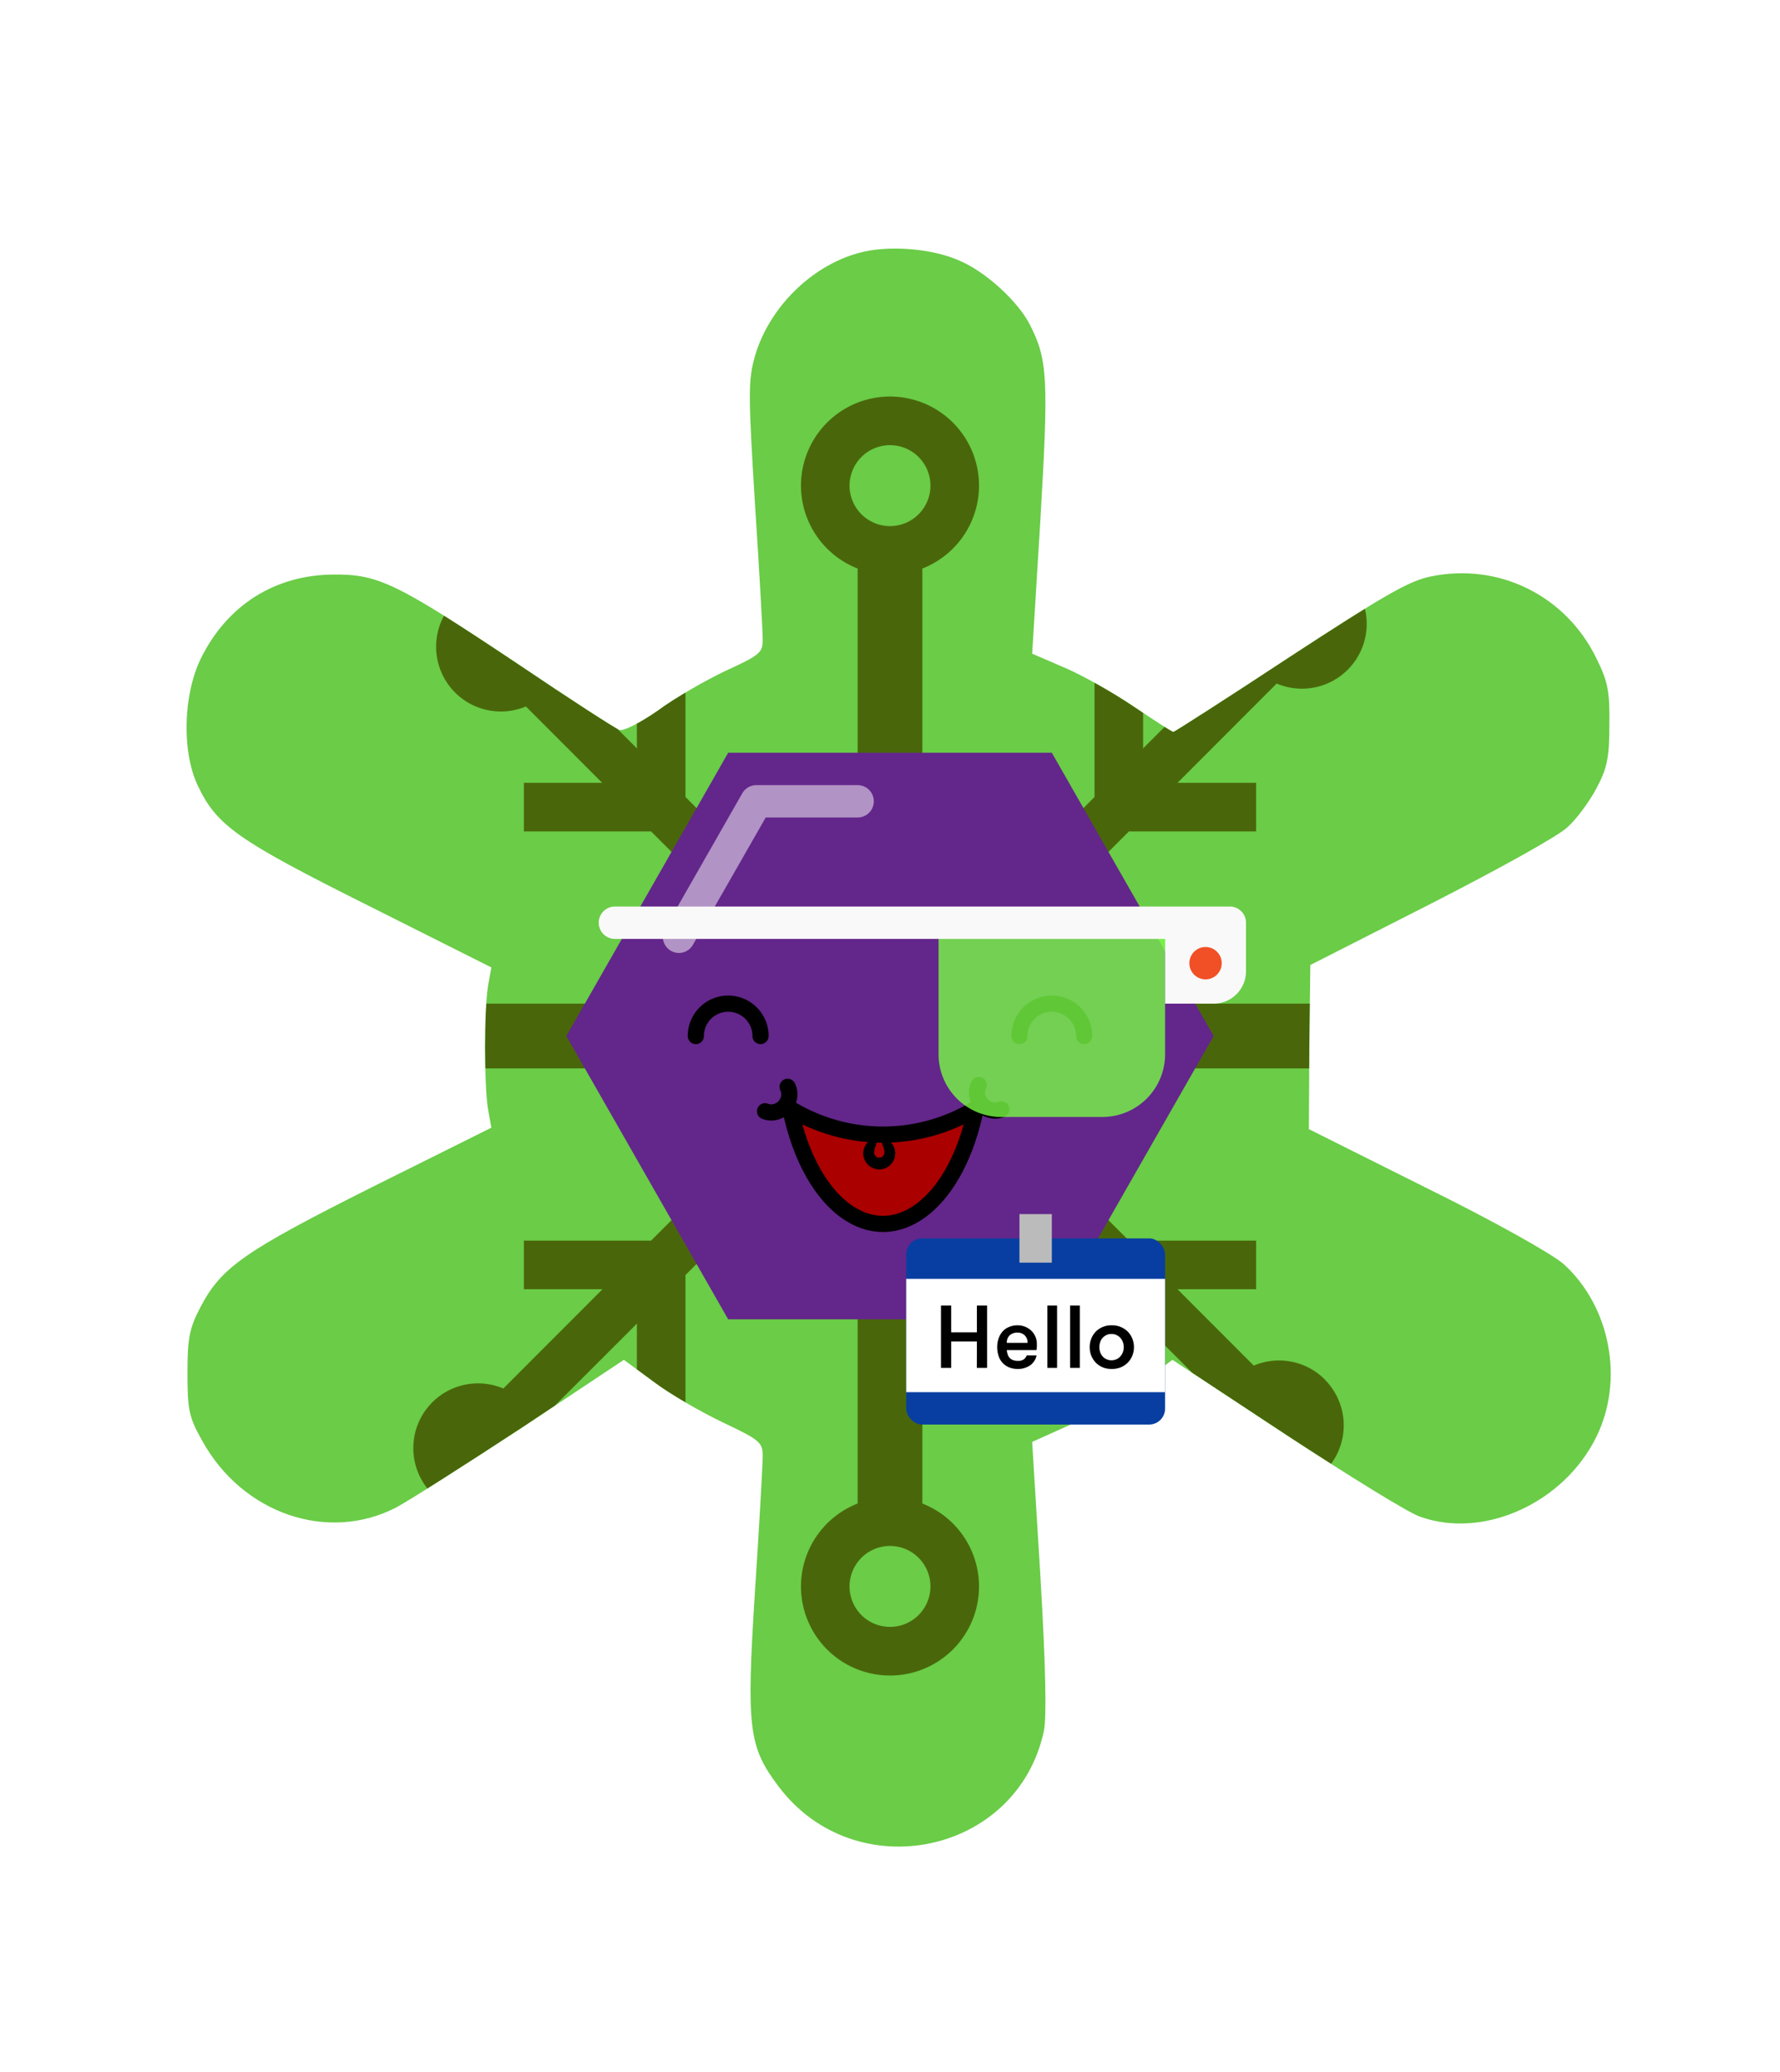 <svg xmlns="http://www.w3.org/2000/svg" id="generated" viewBox="0 0 220 220" style="height: 256px;"> <defs><filter id="innerglow"><feFlood flood-color="black"/><feComposite in2="SourceAlpha" operator="out"/><feGaussianBlur stdDeviation="2" result="blur"/><feComposite operator="atop" in2="SourceGraphic"/></filter> <filter id="innershadow2" x0="-50%" y0="-50%" width="200%" height="200%"><feGaussianBlur in="SourceAlpha" stdDeviation="10" result="blur"></feGaussianBlur><feOffset dy="10" dx="10"></feOffset><feComposite in2="SourceAlpha" operator="arithmetic" k2="-1" k3="1" result="shadowDiff"></feComposite><feFlood flood-color="#444444" flood-opacity="0.75"></feFlood><feComposite in2="shadowDiff" operator="in"></feComposite><feComposite in2="SourceGraphic" operator="over" result="firstfilter"></feComposite><feGaussianBlur in="firstfilter" stdDeviation="10" result="blur2"></feGaussianBlur><feOffset dy="-10" dx="-10"></feOffset><feComposite in2="firstfilter" operator="arithmetic" k2="-1" k3="1" result="shadowDiff"></feComposite><feFlood flood-color="#444444" flood-opacity="0.75"></feFlood><feComposite in2="shadowDiff" operator="in"></feComposite><feComposite in2="firstfilter" operator="over"></feComposite></filter><filter id="innershadow" x0="-50%" y0="-50%" width="200%" height="200%"><feGaussianBlur in="SourceAlpha" stdDeviation="3" result="blur"></feGaussianBlur><feOffset dy="3" dx="3"></feOffset><feComposite in2="SourceAlpha" operator="arithmetic" k2="-1" k3="1" result="shadowDiff"></feComposite><feFlood flood-color="#444444" flood-opacity="0.75"></feFlood><feComposite in2="shadowDiff" operator="in"></feComposite><feComposite in2="SourceGraphic" operator="over" result="firstfilter"></feComposite><feGaussianBlur in="firstfilter" stdDeviation="3" result="blur2"></feGaussianBlur><feOffset dy="-3" dx="-3"></feOffset><feComposite in2="firstfilter" operator="arithmetic" k2="-1" k3="1" result="shadowDiff"></feComposite><feFlood flood-color="#444444" flood-opacity="0.75"></feFlood><feComposite in2="shadowDiff" operator="in"></feComposite><feComposite in2="firstfilter" operator="over"></feComposite></filter> <style>#backgrounds .element > *:first-child {filter: url(#innerglow)} #patterns .element .main {filter: url(#innerglow)} #faces .element > *:first-child {filter:url(#innershadow)} .highlight { fill: rgba(255, 255, 255, 0.5); } .shadow { fill: rgba(0, 0, 0, 0.1); } #accessories-1 .scarf { fill: #de31b9; } #accessories-2 .base-tie { fill: #3b3b3b; } #accessories-2 #base-oval-1 { fill: #ffffff; } #accessories-2 #base-oval-2 { fill: #3b3b3b; } #accessories-2 #diamond { fill: #2571fb; } #accessories-3 #pin { fill: #ffffff; } #accessories-3 #stripe { fill: #ffffff; } #accessories-3 #medal { fill: #fff61a; } #accessories-3 #ribbon { fill: #e3562e; } #accessories-3 #rect { fill: #fff61a; } #accessories-4 #base { fill: #ffffff; } #accessories-4 #letter { fill: #5545ec; } #accessories-4 #broche { fill: #5545ec; } #accessories-5 .tie { fill: #3b3b3b; } #accessories-6 #text { fill: #000000; } #accessories-6 #mid { fill: #ffffff; } #accessories-6 #card { fill: #083ea1; } #accessories-6 #clip { fill: #bbbbbb; } #accessories-7 #medallion { fill: #fff61a; } #accessories-7 .necklace { fill: #fff61a; } #accessories-8 .base-eartube { fill: #fffdff; } #accessories-8 .base-earplug { fill: #00249c; } #accessories-8 .base-earplug { fill: #00249c; } #accessories-8 #base-bell { fill: #fffdff; } #accessories-8 #base-tube { fill: #00249c; } #accessories-9 #base { fill: #ffffff; } #accessories-9 #tie { fill: #3b3b3b; } #accessories-10 #scarf { fill: #8f85ff; } #eyes-1 .base { fill: #3b3b3b; } #eyes-3 .frame { fill: black; } #eyes-3 .base-glass { fill: #fff; } #eyes-3 .base-glass { fill: #fff; } #eyes-3 #band-aid #base-band { fill: #fff; } #eyes-3 #band-aid #base-line-1 { fill: #bbb; } #eyes-3 #band-aid #base-line-2 { fill: #bbb; } #eyes-4 #base-highlight { fill: #ffffff; } #eyes-4 #base-white { fill: #ffffff; } #eyes-5 #base-patch { fill: #3b3b3b; } #eyes-5 #base-white { fill: #ffffff; } #eyes-6 #base-frame { fill: #f9f9f9; } #eyes-6 #base-light { fill: #f14f25; } #eyes-6 #eyes { fill: #3b3b3b; } #eyes-7 .base-white { fill: #ffffff; } #eyes-7 .base-highlight { fill: #ffffff; } #eyes-8 .base-white { fill: #ffffff; } #eyes-8 .base-highlight { fill: #ffffff; } #eyes-8 .base-eyelash { fill: #3b3b3b; } #eyes-9 .base-white { fill: #ffffff; } #eyes-10 #base-glass { fill: #00f5d6; } #eyes-10 .base-band { fill: #3b3b3b; } #to-clip {clip-path: url(#clip-this);} #backgrounds .element > *:first-child {fill:#6acc47!important;} #patterns .element > *:first-child {fill:#51720b!important;} #faces .element > *:first-child {fill:#63268a!important;} #eyes .element .main {fill:#78fa45!important;} #glasses .element .main {fill:#78fa45!important;} #hairstyles .main {fill:#bfed81!important;} </style><!--Pattern clipping--><clipPath id="clip-this"> <path transform="translate(-19,-8) scale(.6)" d="M208.482,35.443c-9.8,2.699-18.4,11.3-21.3,21.199c-1.4,5-1.4,7.601,0,30.4c0.899,13.7,1.6,26.3,1.6,28 c0,2.7-0.6,3.2-7.6,6.4c-4.2,2-10.5,5.6-14,8.199c-3.601,2.5-7.101,4.301-7.9,4c-0.7-0.199-10.3-6.399-21.1-13.699 c-24.9-16.601-28.601-18.4-37.9-18.301c-12,0.101-21.8,6.301-27.2,17.2c-3.7,7.5-4,19.2-0.7,26.2c3.9,8.3,8.2,11.3,35.2,24.8 l25.3,12.7l-0.699,3.9c-0.801,5.1-0.801,20.1,0,25.199l0.699,3.9l-24.5,12.2c-26.3,13.2-31.1,16.5-35.399,24.7 c-2.3,4.399-2.7,6.399-2.7,13.6c0,7.6,0.3,9.1,3,13.9c8.3,15.1,25.9,21.1,40,13.799c2.8-1.5,14.4-8.9,26-16.5l20.9-13.9l6.1,4.5 c3.3,2.5,9.7,6.2,14.3,8.4c7.601,3.6,8.2,4.1,8.2,6.899c0,1.601-0.7,14.2-1.6,27.901c-1.801,28.299-1.301,32,4.899,40.199 c15.8,20.9,49.101,14,54.601-11.4c0.6-2.898,0.399-13.199-0.7-31.898l-1.7-27.701l8-3.601c4.4-2,10.9-5.8,14.4-8.5l6.5-4.8 l23.5,15.5c13,8.5,25.3,16.101,27.5,16.8c13.1,4.699,29.6-2.801,36.301-16.4c5.799-11.7,2.898-26.9-6.701-35.601 c-2.4-2.1-14.1-8.699-28.299-15.699l-24.201-12.101l0.1-16.899l0.2-16.9l24.799-12.6c13.701-7,26.4-14,28.201-15.801 c1.9-1.699,4.6-5.399,6-8.1c2.199-4.1,2.6-6.4,2.6-13c0.1-6.8-0.301-8.9-2.699-13.7c-6.301-12.899-20.102-19.7-34.102-16.8 c-4.5,0.9-9.799,4-29.099,16.6c-12.9,8.5-23.7,15.4-23.9,15.4c-0.3,0-4-2.4-8.3-5.3c-4.3-2.9-10.7-6.5-14.3-8l-6.5-2.8l1.7-27.7 c1.7-29,1.5-32.9-2.2-40.101c-2.4-4.699-9-10.8-14.4-13.1C223.682,34.443,214.381,33.743,208.482,35.443z"></path> </clipPath></defs><!-- Backgrounds --> <g id="backgrounds"><g class="element" id="atom"> <path transform="translate(-19,-8) scale(.6)" d="M208.482,35.443c-9.8,2.699-18.4,11.3-21.3,21.199c-1.4,5-1.4,7.601,0,30.4c0.899,13.7,1.6,26.3,1.6,28 c0,2.7-0.6,3.2-7.6,6.4c-4.2,2-10.5,5.6-14,8.199c-3.601,2.5-7.101,4.301-7.9,4c-0.7-0.199-10.3-6.399-21.1-13.699 c-24.9-16.601-28.601-18.4-37.9-18.301c-12,0.101-21.8,6.301-27.2,17.2c-3.7,7.5-4,19.2-0.7,26.2c3.9,8.3,8.2,11.3,35.2,24.8 l25.3,12.7l-0.699,3.9c-0.801,5.1-0.801,20.1,0,25.199l0.699,3.9l-24.5,12.2c-26.3,13.2-31.1,16.5-35.399,24.7 c-2.3,4.399-2.7,6.399-2.7,13.6c0,7.6,0.3,9.1,3,13.9c8.3,15.1,25.9,21.1,40,13.799c2.8-1.5,14.4-8.9,26-16.5l20.9-13.9l6.1,4.5 c3.3,2.5,9.7,6.2,14.3,8.4c7.601,3.6,8.2,4.1,8.2,6.899c0,1.601-0.7,14.2-1.6,27.901c-1.801,28.299-1.301,32,4.899,40.199 c15.8,20.9,49.101,14,54.601-11.4c0.6-2.898,0.399-13.199-0.7-31.898l-1.7-27.701l8-3.601c4.4-2,10.9-5.8,14.4-8.5l6.5-4.8 l23.5,15.5c13,8.5,25.3,16.101,27.5,16.8c13.1,4.699,29.6-2.801,36.301-16.4c5.799-11.7,2.898-26.9-6.701-35.601 c-2.4-2.1-14.1-8.699-28.299-15.699l-24.201-12.101l0.1-16.899l0.2-16.9l24.799-12.6c13.701-7,26.4-14,28.201-15.801 c1.9-1.699,4.6-5.399,6-8.1c2.199-4.1,2.6-6.4,2.6-13c0.1-6.8-0.301-8.9-2.699-13.7c-6.301-12.899-20.102-19.7-34.102-16.8 c-4.5,0.9-9.799,4-29.099,16.6c-12.9,8.5-23.7,15.4-23.9,15.4c-0.3,0-4-2.4-8.3-5.3c-4.3-2.9-10.7-6.5-14.3-8l-6.5-2.8l1.7-27.7 c1.7-29,1.5-32.9-2.2-40.101c-2.4-4.699-9-10.8-14.4-13.1C223.682,34.443,214.381,33.743,208.482,35.443z"></path> </g></g><!-- patterns --> <g id="to-clip"><g id="patterns"><g class="element"> <path class="main" d="M163.74,152.43a8,8,0,0,0-8.78-1.71l-9.43-9.44h9.72v-6H139.53L118.24,114h49.52A11,11,0,1,0,178,99h0a11,11,0,0,0-10.24,7H118.24l21.29-21.28h15.72v-6h-9.72l12.26-12.27a8,8,0,1,0-4.24-4.24L141.28,74.47V64.75h-6V80.47L114,101.76V52.24A11,11,0,1,0,99,42h0a11,11,0,0,0,7,10.24v49.52L84.72,80.47V64.75h-6v9.72L69.28,65A8,8,0,1,0,65,69.28l9.43,9.44H64.75v6H80.47L101.76,106H52.24A11,11,0,0,0,42,99h0a11,11,0,1,0,10.24,15h49.52L80.47,135.28H64.75v6h9.72L62.21,153.55a8,8,0,1,0,4.24,4.24l12.27-12.26v9.72h6V139.53L106,118.24v49.52A11,11,0,0,0,99,178h0a11,11,0,1,0,15-10.24V118.24l21.28,21.29v15.72h6v-9.72l9.44,9.43a8,8,0,1,0,13-2.53ZM178,105a5,5,0,1,1-5,5A5,5,0,0,1,178,105ZM105,42a5,5,0,1,1,5,5A5,5,0,0,1,105,42ZM42,115a5,5,0,1,1,5-5A5,5,0,0,1,42,115Zm73,63a5,5,0,1,1-5-5A5,5,0,0,1,115,178Z"></path> <path class="shadow" d="M163.74,152.43a8,8,0,0,0-8.78-1.71l-9.43-9.44h9.72v-6H139.53L118.24,114h49.52A11,11,0,1,0,178,99h0a11,11,0,0,0-10.24,7H118.24l21.29-21.28h15.72v-6h-9.72l12.26-12.27a8,8,0,1,0-4.24-4.24L141.28,74.47V64.75h-6V80.47L114,101.76V52.24A11,11,0,1,0,99,42h0a11,11,0,0,0,7,10.24v49.52L84.72,80.47V64.75h-6v9.72L69.28,65A8,8,0,1,0,65,69.28l9.43,9.44H64.75v6H80.47L101.76,106H52.24A11,11,0,0,0,42,99h0a11,11,0,1,0,10.24,15h49.52L80.47,135.28H64.75v6h9.72L62.21,153.55a8,8,0,1,0,4.24,4.24l12.27-12.26v9.72h6V139.53L106,118.24v49.52A11,11,0,0,0,99,178h0a11,11,0,1,0,15-10.24V118.24l21.28,21.29v15.72h6v-9.72l9.44,9.43a8,8,0,1,0,13-2.53ZM178,105a5,5,0,1,1-5,5A5,5,0,0,1,178,105ZM105,42a5,5,0,1,1,5,5A5,5,0,0,1,105,42ZM42,115a5,5,0,1,1,5-5A5,5,0,0,1,42,115Zm73,63a5,5,0,1,1-5-5A5,5,0,0,1,115,178Z"></path> </g></g> </g><!-- Faces --> <g id="faces"><g class="element" id="face-2"> <polygon class="main" points="130 75 90 75 70 110 90 145 130 145 150 110 130 75"></polygon> <path class="highlight" d="M83.92,99.74a2,2,0,0,1-1-.27,2,2,0,0,1-.74-2.72L91.75,80a2,2,0,0,1,1.73-1H106a2,2,0,0,1,0,4H94.64l-9,15.73A2,2,0,0,1,83.92,99.74Z"></path> </g></g><!-- Mouths --> <g id="mouths" transform="scale(.4) translate(217,200)"><g class="element"> <g xmlns="http://www.w3.org/2000/svg" id="g6199"> <path xmlns:inkscape="http://www.inkscape.org/namespaces/inkscape" id="path4932-4-4" inkscape:connector-curvature="0" fill="#AA0000" stroke="#000000" stroke-width="5" stroke-linecap="round" stroke-linejoin="round" d=" M84.501,97.426c-13.546,8.226-30.619,10.572-46.801,4.962c-3.713-1.287-7.224-2.94-10.513-4.938 c3.09,15.206,9.89,27.155,18.532,32.525C61.527,139.796,78.86,125.225,84.501,97.426L84.501,97.426z"></path> <path xmlns:sodipodi="http://sodipodi.sourceforge.net/DTD/sodipodi-0.dtd" id="path4972-7" sodipodi:end="2.8016943" sodipodi:open="true" sodipodi:start="0.3386847" sodipodi:ry="6.8387451" sodipodi:rx="7.241024" sodipodi:cx="380.55606" sodipodi:cy="478.30988" sodipodi:type="arc" fill="none" stroke="#000000" stroke-width="5" stroke-linecap="round" stroke-linejoin="round" d=" M92.386,97.664c-2.648,1.081-5.793-0.253-7.021-2.98c-0.674-1.493-0.654-3.174,0.052-4.572"></path> <path xmlns:sodipodi="http://sodipodi.sourceforge.net/DTD/sodipodi-0.dtd" id="path4972-2-3" sodipodi:end="2.8016943" sodipodi:open="true" sodipodi:start="0.3386847" sodipodi:ry="6.8387451" sodipodi:rx="7.241024" sodipodi:cx="380.55606" sodipodi:cy="478.30988" sodipodi:type="arc" fill="none" stroke="#000000" stroke-width="5" stroke-linecap="round" stroke-linejoin="round" d=" M19.391,98.237c2.648,1.081,5.793-0.253,7.022-2.98c0.673-1.493,0.653-3.174-0.053-4.572"></path> <path xmlns:sodipodi="http://sodipodi.sourceforge.net/DTD/sodipodi-0.dtd" xmlns:inkscape="http://www.inkscape.org/namespaces/inkscape" id="path5197-4" sodipodi:nodetypes="cssccscssscc" inkscape:connector-curvature="0" stroke="#000000" stroke-width="0.135" stroke-linecap="round" stroke-linejoin="round" d=" M53.91,106.427c-1.709,0.273-3.217,1.449-3.832,3.196c-0.895,2.541,0.439,5.326,2.98,6.221c2.541,0.896,5.326-0.439,6.221-2.98 l0.01-0.034c0.871-2.534-0.463-5.296-2.99-6.187c-0.283-0.1-0.57-0.17-0.857-0.216c-0.256,1.518,0.922,3.017,0.899,4.565 c-0.014,0.909-0.736,1.649-1.649,1.649s-1.648-0.736-1.648-1.649c0-1.547,1.112-3.05,0.877-4.565 C53.916,106.427,53.913,106.426,53.91,106.427L53.91,106.427z"></path> </g> </g></g><!-- Eyes --> <g id="eyes" transform="translate(0,-2)"><g class="element" id="eyes-6"> <g class="eyes"> <path id="base-eye-2" d="M134,113a1,1,0,0,1-1-1,3,3,0,0,0-6,0,1,1,0,0,1-2,0,5,5,0,0,1,10,0A1,1,0,0,1,134,113Z"></path> <path id="base-eye-1" d="M94,113a1,1,0,0,1-1-1,3,3,0,0,0-6,0,1,1,0,0,1-2,0,5,5,0,0,1,10,0A1,1,0,0,1,94,113Z"></path> </g> </g></g><!-- CronicWearable:Accessory --> <g id="accessories"><g class="element" id="accessories-6"> <rect id="card" x="112" y="135" width="32" height="23" rx="1.97" ry="1.97"></rect> <rect id="mid" x="112" y="140" width="32" height="14"></rect> <g id="text"> <path d="M120.74,147.74h-3.18V151H116.3v-7.7h1.26v3.31h3.18V143.3H122V151h-1.27Z"></path> <path d="M124.44,148.8a1.78,1.78,0,0,0,.1.52,1.09,1.09,0,0,0,.64.71,1.67,1.67,0,0,0,.63.1,1.14,1.14,0,0,0,.75-.2,1.21,1.21,0,0,0,.34-.47h1.21a1.68,1.68,0,0,1-.24.63,2.17,2.17,0,0,1-.47.54,2.43,2.43,0,0,1-.7.36,2.48,2.48,0,0,1-.89.14,2.81,2.81,0,0,1-1.13-.21,2.29,2.29,0,0,1-.79-.57,2.2,2.2,0,0,1-.48-.86,3.3,3.3,0,0,1-.16-1.05,3.12,3.12,0,0,1,.17-1.07,2.51,2.51,0,0,1,.49-.86,2.07,2.07,0,0,1,.79-.56,2.67,2.67,0,0,1,1.08-.21,2.44,2.44,0,0,1,1.69.67,2.31,2.31,0,0,1,.5.73,2.27,2.27,0,0,1,.18.91v.32a2.58,2.58,0,0,1-.05.43Zm1.31-2.16a1.41,1.41,0,0,0-.94.32,1.19,1.19,0,0,0-.37.95H127a1.23,1.23,0,0,0-.35-.93A1.25,1.25,0,0,0,125.75,146.64Z"></path> <path d="M129.45,143.3h1.2V151h-1.2Z"></path> <path d="M132.26,143.3h1.2V151h-1.2Z"></path> <path d="M137.37,151.13a2.82,2.82,0,0,1-1.11-.21,2.7,2.7,0,0,1-.85-.59,2.84,2.84,0,0,1-.54-.86,2.89,2.89,0,0,1,0-2.06,2.77,2.77,0,0,1,.54-.87,2.7,2.7,0,0,1,2-.8,2.75,2.75,0,0,1,2,.8,2.8,2.8,0,0,1,.55.87,2.89,2.89,0,0,1,0,2.06,2.87,2.87,0,0,1-.55.86,2.74,2.74,0,0,1-.86.59A2.9,2.9,0,0,1,137.37,151.13Zm0-1.07a1.38,1.38,0,0,0,.62-.13,1.3,1.3,0,0,0,.48-.35,1.6,1.6,0,0,0,.31-.52,1.8,1.8,0,0,0,.11-.62,1.9,1.9,0,0,0-.11-.63,1.6,1.6,0,0,0-.31-.52,1.57,1.57,0,0,0-.48-.35,1.38,1.38,0,0,0-.62-.13,1.33,1.33,0,0,0-.61.13,1.44,1.44,0,0,0-.78.87,1.89,1.89,0,0,0-.1.63,1.79,1.79,0,0,0,.1.62,1.58,1.58,0,0,0,.3.52,1.3,1.3,0,0,0,.48.35A1.33,1.33,0,0,0,137.37,150.06Z"></path> </g> <rect id="clip" x="126" y="132" width="4" height="6"></rect> </g></g><!-- CronicWearable:Eyewear --> <g id="glasses"><g transform="translate(0,-2)" class="element" id="eyes-6"> <path style="opacity: 0.8;" class="main" d="M116,98h28a0,0,0,0,1,0,0v16.25a7.75,7.75,0,0,1-7.75,7.75h-12.5a7.75,7.75,0,0,1-7.75-7.75V98A0,0,0,0,1,116,98Z"></path> <path id="base-frame" d="M152,96H76a2,2,0,0,0,0,4h68v8h6a4,4,0,0,0,4-4V98A2,2,0,0,0,152,96Z"></path> <circle id="base-light" cx="149" cy="103" r="2"></circle></g></g></svg>